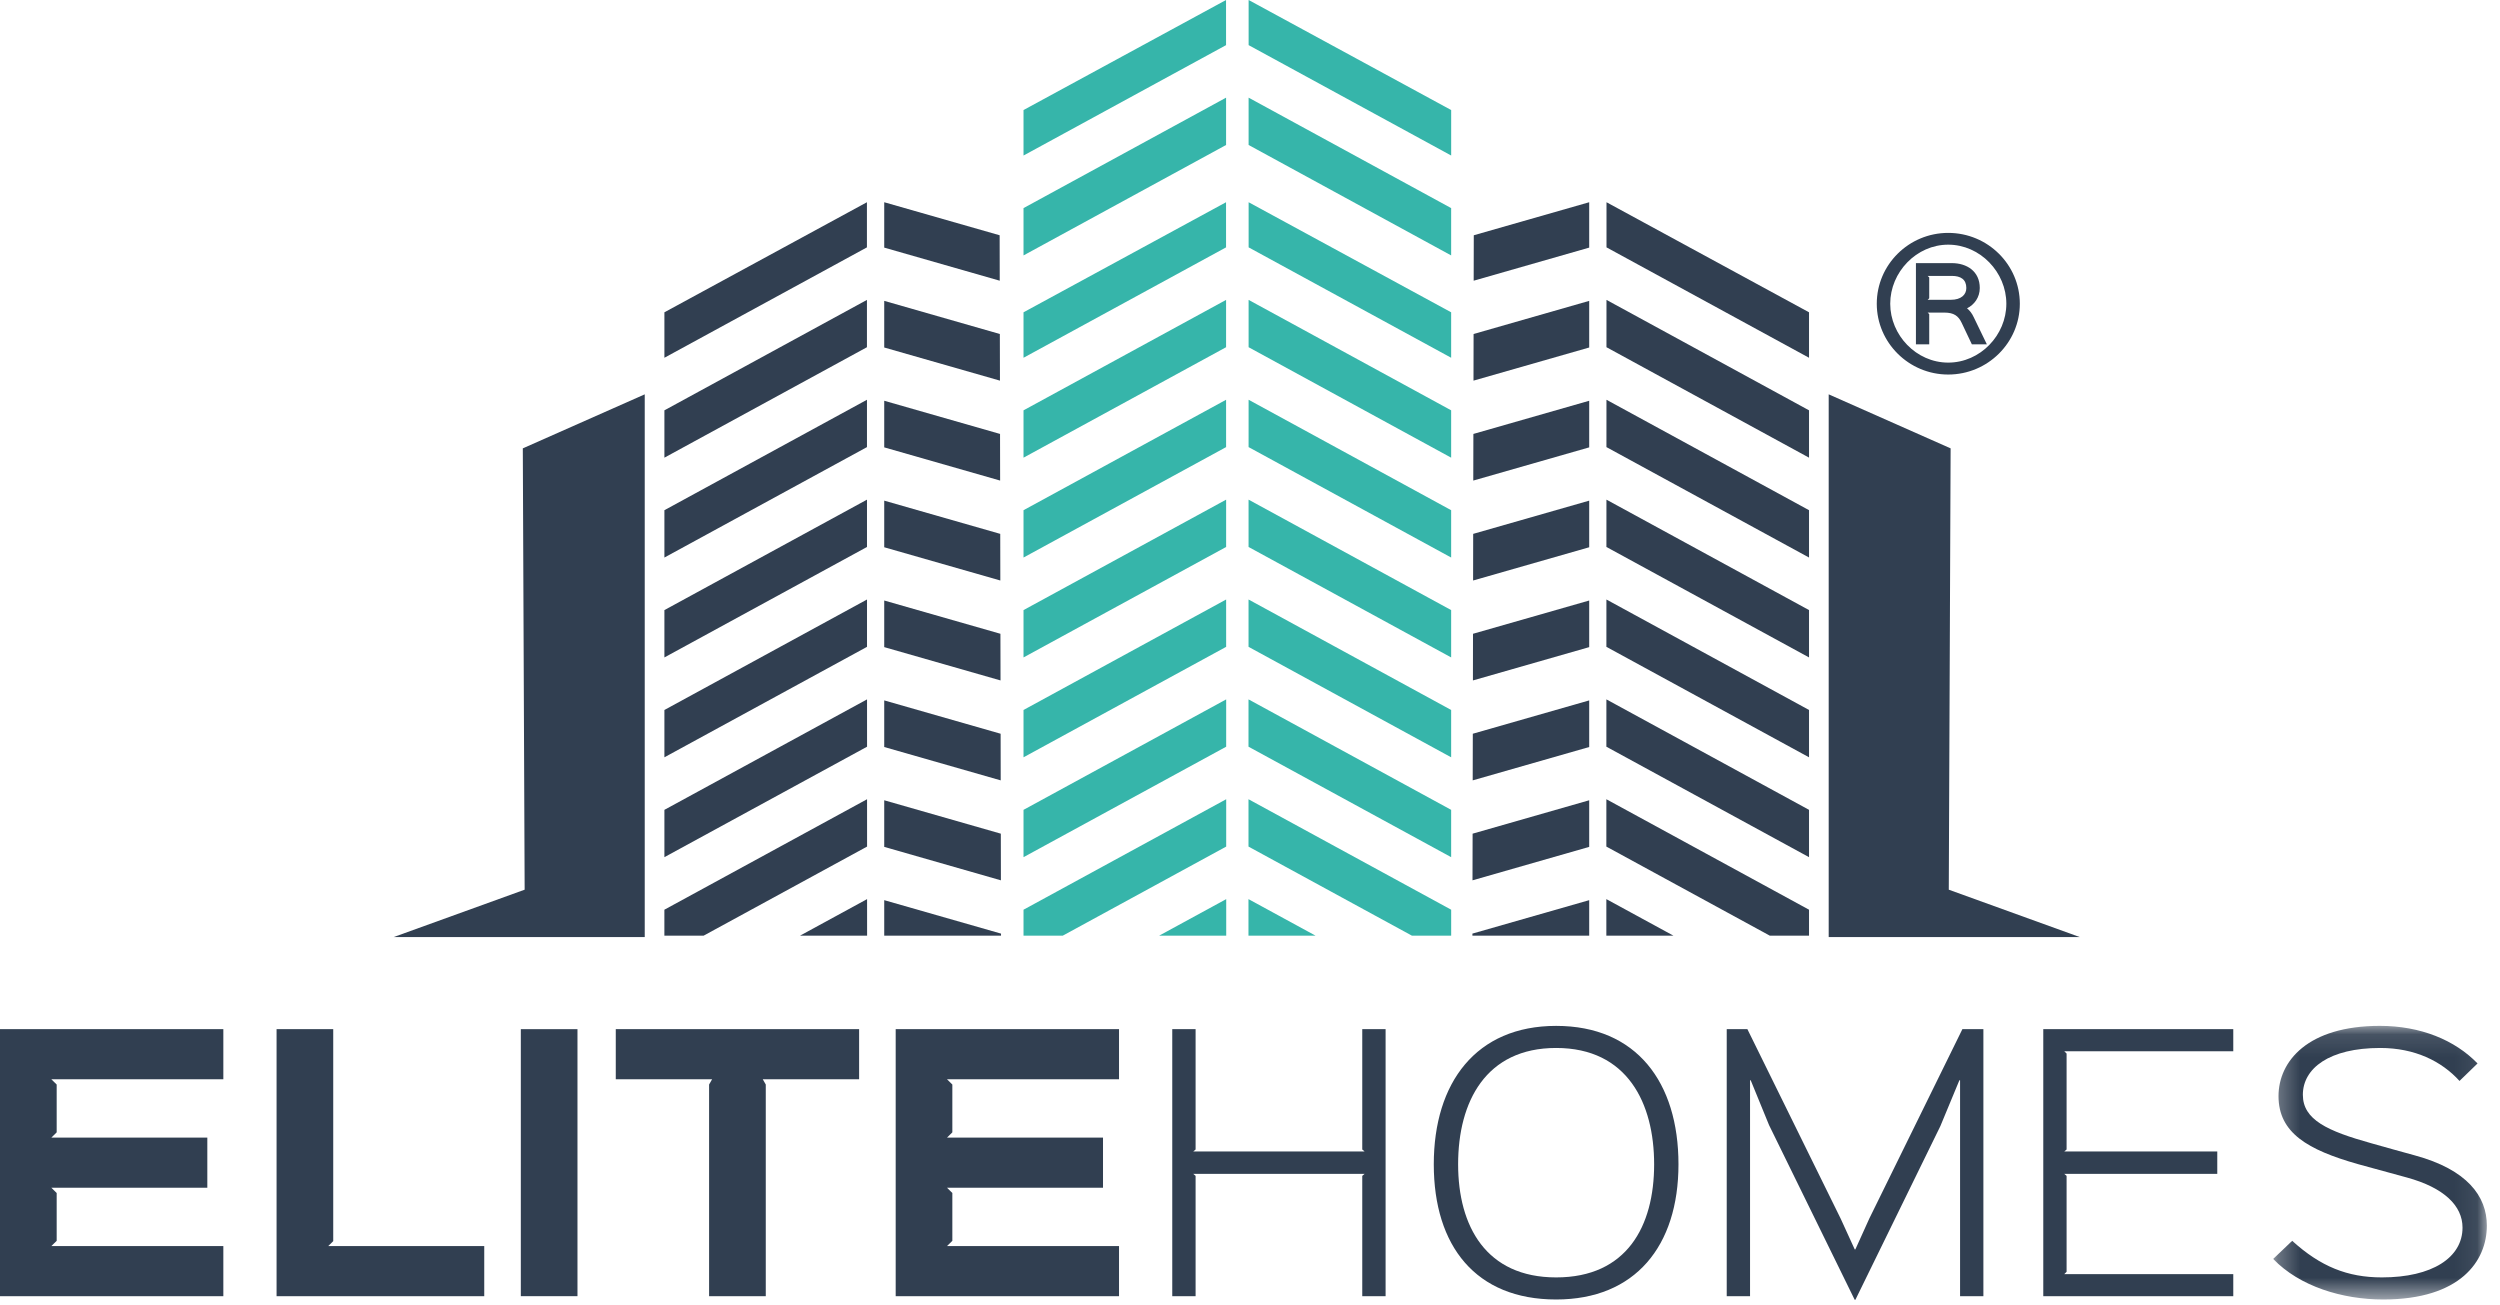 <?xml version="1.0" encoding="UTF-8"?>
<svg xmlns="http://www.w3.org/2000/svg" xmlns:xlink="http://www.w3.org/1999/xlink" width="113px" height="59px" viewBox="0 0 113 59" version="1.1">
  <!-- Generator: Sketch 53.2 (72643) - https://sketchapp.com -->
  <title>Group 73</title>
  <desc>Created with Sketch.</desc>
  <defs>
    <polygon id="path-1" points="0.276 0.111 9.934 0.111 9.934 12.479 0.276 12.479"></polygon>
  </defs>
  <g id="Symbols" stroke="none" stroke-width="1" fill="none" fill-rule="evenodd">
    <g id="menü" transform="translate(-143, -29)">
      <g id="Group-73" transform="translate(143, 29)">
        <polygon id="Fill-1" fill="#313F51" points="29.142 17.824 23.631 20.266 23.714 40.214 17.795 42.355 29.142 42.355"></polygon>
        <polygon id="Fill-2" fill="#313F51" points="39.967 18.114 39.967 20.221 45.206 21.722 45.202 19.614"></polygon>
        <polygon id="Fill-3" fill="#313F51" points="45.188 12.688 45.184 10.634 39.967 9.141 39.967 9.146 39.967 11.192"></polygon>
        <polygon id="Fill-4" fill="#313F51" points="39.967 13.599 39.967 15.707 45.198 17.205 45.193 15.097"></polygon>
        <polygon id="Fill-5" fill="#313F51" points="39.967 27.143 39.967 29.25 45.224 30.756 45.219 28.647"></polygon>
        <polygon id="Fill-6" fill="#313F51" points="39.967 38.279 45.241 39.791 45.237 37.682 39.967 36.172"></polygon>
        <polygon id="Fill-7" fill="#313F51" points="39.967 22.629 39.967 24.736 45.215 26.239 45.211 24.131"></polygon>
        <polygon id="Fill-8" fill="#313F51" points="39.967 31.658 39.967 33.765 45.232 35.273 45.228 33.165"></polygon>
        <polygon id="Fill-9" fill="#313F51" points="39.185 11.181 39.185 9.141 30.031 14.116 30.031 16.171"></polygon>
        <polygon id="Fill-10" fill="#313F51" points="30.031 27.576 30.031 29.716 39.188 24.723 39.188 22.584"></polygon>
        <polygon id="Fill-11" fill="#313F51" points="36.163 42.291 39.193 42.291 39.192 40.64"></polygon>
        <polygon id="Fill-12" fill="#313F51" points="30.031 18.547 30.031 20.687 39.186 15.694 39.186 13.555"></polygon>
        <polygon id="Fill-13" fill="#313F51" points="39.967 40.687 39.967 42.291 45.246 42.291 45.246 42.199"></polygon>
        <polygon id="Fill-14" fill="#313F51" points="30.031 23.061 30.031 25.201 39.187 20.209 39.187 18.069"></polygon>
        <polygon id="Fill-15" fill="#313F51" points="39.191 36.125 30.03 41.119 30.03 42.291 31.806 42.291 39.192 38.265"></polygon>
        <polygon id="Fill-16" fill="#313F51" points="30.031 36.605 30.031 38.744 39.191 33.751 39.19 31.612"></polygon>
        <polygon id="Fill-17" fill="#313F51" points="30.031 32.091 30.031 34.23 39.189 29.237 39.189 27.097"></polygon>
        <polygon id="Fill-18" fill="#313F51" points="82.657 17.824 88.168 20.266 88.085 40.214 94.004 42.355 82.657 42.355"></polygon>
        <polygon id="Fill-19" fill="#313F51" points="71.832 18.114 71.832 20.221 66.592 21.722 66.597 19.614"></polygon>
        <polygon id="Fill-20" fill="#313F51" points="66.61 12.688 66.615 10.634 71.832 9.141 71.832 9.146 71.832 11.192"></polygon>
        <polygon id="Fill-21" fill="#313F51" points="71.832 13.599 71.832 15.707 66.602 17.205 66.606 15.097"></polygon>
        <polygon id="Fill-22" fill="#313F51" points="71.832 27.143 71.832 29.25 66.576 30.756 66.58 28.647"></polygon>
        <polygon id="Fill-23" fill="#313F51" points="71.832 38.279 66.557 39.791 66.562 37.682 71.832 36.172"></polygon>
        <polygon id="Fill-24" fill="#313F51" points="71.832 22.629 71.832 24.736 66.584 26.239 66.588 24.131"></polygon>
        <polygon id="Fill-25" fill="#313F51" points="71.832 31.658 71.832 33.765 66.566 35.273 66.571 33.165"></polygon>
        <polygon id="Fill-26" fill="#313F51" points="72.614 11.181 72.614 9.141 81.768 14.116 81.768 16.171"></polygon>
        <polygon id="Fill-27" fill="#313F51" points="81.768 27.576 81.768 29.716 72.61 24.723 72.611 22.584"></polygon>
        <polygon id="Fill-28" fill="#313F51" points="75.637 42.291 72.607 42.291 72.607 40.64"></polygon>
        <polygon id="Fill-29" fill="#313F51" points="81.768 18.547 81.768 20.687 72.612 15.694 72.613 13.555"></polygon>
        <polygon id="Fill-30" fill="#313F51" points="71.832 40.687 71.832 42.291 66.553 42.291 66.553 42.199"></polygon>
        <polygon id="Fill-31" fill="#313F51" points="81.768 23.061 81.768 25.201 72.611 20.209 72.612 18.069"></polygon>
        <polygon id="Fill-32" fill="#313F51" points="72.608 36.125 81.768 41.119 81.768 42.291 79.993 42.291 72.607 38.265"></polygon>
        <polygon id="Fill-33" fill="#313F51" points="81.768 36.605 81.768 38.744 72.608 33.751 72.609 31.612"></polygon>
        <polygon id="Fill-34" fill="#313F51" points="81.768 32.091 81.768 34.23 72.609 29.237 72.61 27.097"></polygon>
        <polygon id="Fill-35" fill="#36B5AA" points="56.438 11.181 56.438 9.141 65.592 14.116 65.592 16.171"></polygon>
        <polygon id="Fill-36" fill="#36B5AA" points="65.592 27.576 65.592 29.716 56.435 24.723 56.435 22.584"></polygon>
        <polygon id="Fill-37" fill="#36B5AA" points="59.461 42.291 56.431 42.291 56.431 40.64"></polygon>
        <polygon id="Fill-38" fill="#36B5AA" points="65.592 18.547 65.592 20.687 56.437 15.694 56.437 13.555"></polygon>
        <polygon id="Fill-39" fill="#36B5AA" points="65.592 23.061 65.592 25.201 56.436 20.209 56.437 18.069"></polygon>
        <polygon id="Fill-40" fill="#36B5AA" points="56.432 36.125 65.593 41.119 65.593 42.291 63.817 42.291 56.432 38.265"></polygon>
        <polygon id="Fill-41" fill="#36B5AA" points="65.592 36.605 65.592 38.744 56.432 33.751 56.433 31.612"></polygon>
        <polygon id="Fill-42" fill="#36B5AA" points="65.592 32.091 65.592 34.23 56.434 29.237 56.434 27.097"></polygon>
        <polygon id="Fill-43" fill="#36B5AA" points="55.418 11.181 55.417 9.141 46.263 14.116 46.263 16.171"></polygon>
        <polygon id="Fill-44" fill="#36B5AA" points="46.263 27.576 46.263 29.716 55.421 24.723 55.421 22.584"></polygon>
        <polygon id="Fill-45" fill="#36B5AA" points="52.395 42.291 55.425 42.291 55.425 40.64"></polygon>
        <polygon id="Fill-46" fill="#36B5AA" points="46.263 18.547 46.263 20.687 55.419 15.694 55.419 13.555"></polygon>
        <polygon id="Fill-47" fill="#36B5AA" points="46.263 23.061 46.263 25.201 55.42 20.209 55.419 18.069"></polygon>
        <polygon id="Fill-48" fill="#36B5AA" points="55.424 36.125 46.263 41.119 46.263 42.291 48.039 42.291 55.424 38.265"></polygon>
        <polygon id="Fill-49" fill="#36B5AA" points="46.263 36.605 46.263 38.744 55.423 33.751 55.423 31.612"></polygon>
        <polygon id="Fill-50" fill="#36B5AA" points="46.263 32.091 46.263 34.23 55.422 29.237 55.421 27.097"></polygon>
        <polygon id="Fill-51" fill="#36B5AA" points="56.438 0 56.438 2.04 65.593 7.03 65.593 4.974"></polygon>
        <polygon id="Fill-52" fill="#36B5AA" points="65.592 9.406 65.592 11.545 56.437 6.553 56.437 4.414"></polygon>
        <polygon id="Fill-53" fill="#36B5AA" points="55.417 0 46.263 4.974 46.263 7.03 55.418 2.04"></polygon>
        <polygon id="Fill-54" fill="#36B5AA" points="46.263 9.406 46.263 11.545 55.419 6.553 55.419 4.414"></polygon>
        <polygon id="Fill-55" fill="#313F51" points="0 46.518 0 58.588 10.095 58.588 10.095 56.323 2.32 56.323 2.562 56.085 2.562 53.924 2.32 53.685 9.371 53.685 9.371 51.421 2.32 51.421 2.562 51.182 2.562 49.021 2.32 48.783 10.095 48.783 10.095 46.518"></polygon>
        <polygon id="Fill-56" fill="#313F51" points="12.501 46.518 12.501 58.588 21.888 58.588 21.888 56.323 14.836 56.323 15.062 56.099 15.062 46.518"></polygon>
        <polygon id="Fill-57" fill="#313F51" points="23.541 58.587 26.102 58.587 26.102 46.518 23.541 46.518"></polygon>
        <polygon id="Fill-58" fill="#313F51" points="27.833 46.518 27.833 48.783 32.187 48.783 32.051 49.021 32.051 58.588 34.613 58.588 34.613 49.021 34.477 48.783 38.832 48.783 38.832 46.518"></polygon>
        <polygon id="Fill-59" fill="#313F51" points="40.485 46.518 40.485 58.588 50.58 58.588 50.58 56.323 42.804 56.323 43.046 56.085 43.046 53.924 42.804 53.685 49.856 53.685 49.856 51.421 42.804 51.421 43.046 51.182 43.046 49.021 42.804 48.783 50.58 48.783 50.58 46.518"></polygon>
        <polygon id="Fill-60" fill="#313F51" points="61.574 46.518 61.574 51.957 61.679 52.046 53.935 52.046 54.041 51.957 54.041 46.518 52.986 46.518 52.986 58.588 54.041 58.588 54.041 53.149 53.935 53.06 61.679 53.06 61.574 53.149 61.574 58.588 62.629 58.588 62.629 46.518"></polygon>
        <g id="Group-72" transform="translate(64.571, 10.164)">
          <path d="M5.766,37.204 C2.587,37.204 1.336,39.632 1.336,42.463 C1.336,45.265 2.602,47.575 5.766,47.575 C8.96,47.575 10.196,45.265 10.196,42.463 C10.196,39.707 8.991,37.204 5.766,37.204 M5.766,48.573 C2.135,48.573 0.236,46.159 0.236,42.463 C0.236,38.768 2.15,36.206 5.766,36.206 C9.398,36.206 11.296,38.753 11.296,42.463 C11.296,46.159 9.337,48.573 5.766,48.573" id="Fill-61" fill="#313F51"></path>
          <polygon id="Fill-63" fill="#313F51" points="25.078 48.424 24.024 48.424 24.024 38.664 23.993 38.664 23.134 40.735 19.292 48.588 19.262 48.588 15.39 40.69 14.561 38.664 14.531 38.664 14.531 48.424 13.477 48.424 13.477 36.354 14.411 36.354 18.629 44.922 19.262 46.308 19.292 46.308 19.925 44.907 24.129 36.354 25.078 36.354"></polygon>
          <polygon id="Fill-65" fill="#313F51" points="36.373 48.424 27.785 48.424 27.785 36.354 36.373 36.354 36.373 37.353 28.734 37.353 28.839 37.456 28.839 41.793 28.734 41.883 35.65 41.883 35.65 42.896 28.734 42.896 28.839 42.985 28.839 47.321 28.734 47.426 36.373 47.426"></polygon>
          <g id="Group-69" transform="translate(37.901, 36.094)">
            <mask id="mask-2" fill="white">
              <use xlink:href="#path-1"></use>
            </mask>
            <g id="Clip-68"></g>
            <path d="M5.248,12.479 C3.394,12.479 1.466,11.884 0.276,10.646 L1.135,9.827 C2.415,10.989 3.636,11.481 5.188,11.481 C7.463,11.481 8.834,10.586 8.834,9.23 C8.834,8.247 8.006,7.427 6.318,6.965 C6.047,6.891 4.359,6.429 4.088,6.355 C1.843,5.714 0.517,4.954 0.517,3.286 C0.517,1.706 1.843,0.111 5.097,0.111 C6.935,0.111 8.488,0.751 9.513,1.81 L8.698,2.6 C7.885,1.706 6.68,1.11 5.113,1.11 C2.807,1.11 1.617,2.033 1.617,3.226 C1.617,4.358 2.732,4.865 4.706,5.416 C4.976,5.491 6.393,5.893 6.68,5.966 C9.045,6.608 9.934,7.814 9.934,9.14 C9.934,10.736 8.743,12.479 5.248,12.479" id="Fill-67" fill="#313F51" mask="url(#mask-2)"></path>
          </g>
          <path d="M23.651,2.307 L22.559,2.307 L22.63,2.376 L22.63,3.318 L22.559,3.387 L23.605,3.387 C24.073,3.387 24.307,3.155 24.307,2.855 C24.307,2.461 24.049,2.307 23.651,2.307 L23.651,2.307 Z M25.235,5.4 L24.557,5.4 L24.096,4.428 C23.948,4.112 23.738,3.965 23.316,3.965 L22.559,3.965 L22.63,4.035 L22.63,5.4 L22.029,5.4 L22.029,1.729 L23.651,1.729 C24.322,1.729 24.915,2.09 24.915,2.855 C24.915,3.279 24.666,3.611 24.339,3.772 C24.456,3.865 24.565,4.004 24.642,4.174 L25.235,5.4 Z M23.488,0.895 C22.053,0.895 20.867,2.137 20.867,3.565 C20.867,4.984 22.045,6.226 23.488,6.226 C24.939,6.226 26.116,4.984 26.116,3.565 C26.116,2.137 24.931,0.895 23.488,0.895 L23.488,0.895 Z M23.488,6.765 C21.709,6.765 20.259,5.323 20.259,3.565 C20.259,1.798 21.709,0.363 23.488,0.363 C25.275,0.363 26.725,1.798 26.725,3.565 C26.725,5.323 25.275,6.765 23.488,6.765 L23.488,6.765 Z" id="Fill-70" fill="#313F51"></path>
        </g>
      </g>
    </g>
  </g>
</svg>
